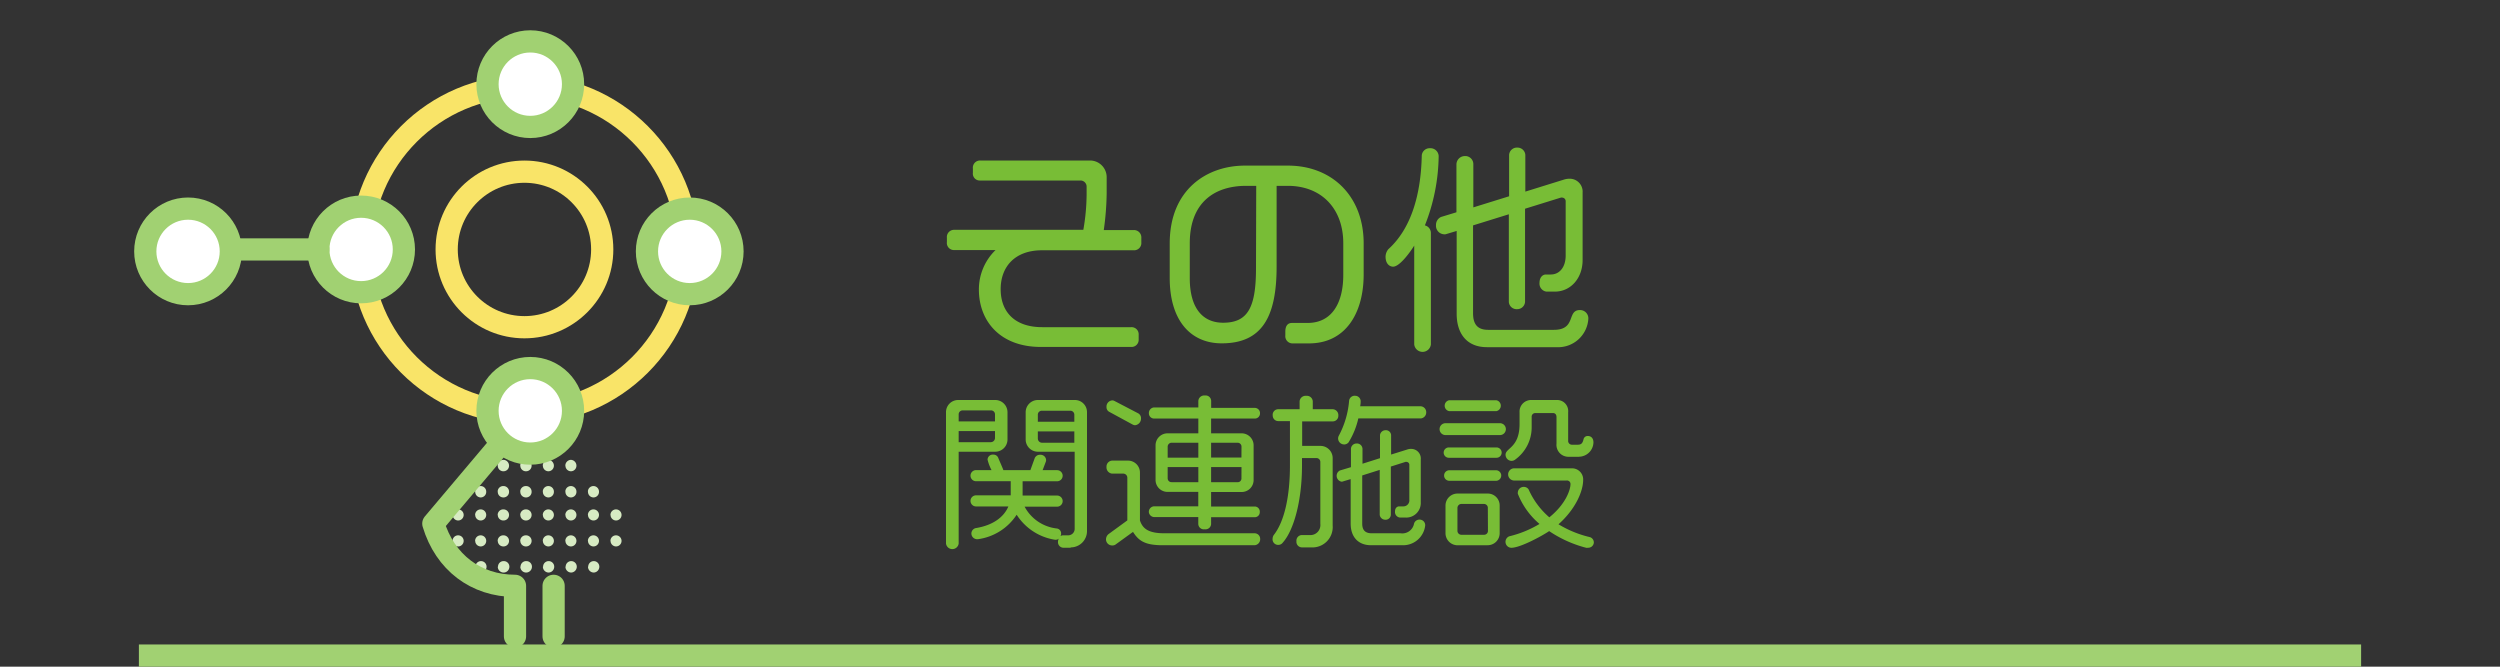<svg xmlns="http://www.w3.org/2000/svg" xmlns:xlink="http://www.w3.org/1999/xlink" viewBox="0 0 450 120"><rect x="0" y="0" width="450" height="120" fill="#333333" stroke="none"/><defs><style>.cls-1,.cls-2,.cls-8{fill:none;}.cls-2{stroke:#f9e468;stroke-miterlimit:10;}.cls-2,.cls-3,.cls-8{stroke-width:4px;}.cls-3{fill:#fff;}.cls-3,.cls-8{stroke:#a1d172;stroke-linecap:round;stroke-linejoin:round;}.cls-4{fill:#78bd36;}.cls-5{fill:#a1d172;}.cls-6{clip-path:url(#clip-path);}.cls-7{fill:#d7ebc3;}</style><clipPath id="clip-path"><path class="cls-1" d="M92.65,105.45H99c7,0,12.6-4.2,14.7-11.2L102,80.48H89.62L78,94.25C80.05,101.25,85.65,105.45,92.65,105.45Z"/></clipPath></defs><title>アセット 33_29</title><g id="レイヤー_2" data-name="レイヤー 2"><g id="TOP"><circle class="cls-2" cx="94.4" cy="44.9" r="29.4"/><circle class="cls-2" cx="94.4" cy="44.9" r="14"/><circle class="cls-3" cx="65" cy="44.9" r="7.7"/><circle class="cls-3" cx="124.15" cy="45.25" r="7.7"/><circle class="cls-3" cx="95.45" cy="15.15" r="7.7"/><line class="cls-3" x1="57.3" y1="44.9" x2="30" y2="44.9"/><circle class="cls-3" cx="33.85" cy="45.25" r="7.7"/><path class="cls-4" d="M204.07,45.05H187.56c-4.92,0-7.44,3-7.44,7s2.44,6.84,7.48,6.84h16a1.28,1.28,0,0,1,1.36,1.36v.84a1.28,1.28,0,0,1-1.36,1.36H187.36c-7.44,0-11.16-4.76-11.16-10.32a9.86,9.86,0,0,1,3-7.12h-7.4a1.28,1.28,0,0,1-1.36-1.44v-.8a1.29,1.29,0,0,1,1.36-1.4H195a37.9,37.9,0,0,0,.59-6.32V33.57a1.1,1.1,0,0,0-1.11-1.08H176.44a1.24,1.24,0,0,1-1.32-1.4v-.76a1.29,1.29,0,0,1,1.32-1.44H196.2a3,3,0,0,1,3,3v2.92a51.09,51.09,0,0,1-.52,6.6h5.36a1.33,1.33,0,0,1,1.4,1.44v.8A1.3,1.3,0,0,1,204.07,45.05Z"/><path class="cls-4" d="M235.63,61.81h-2.87a1.3,1.3,0,0,1-1.4-1.44v-.68c0-1,.4-1.56,1.2-1.56h2.8c4.47,0,6.43-3.72,6.43-8.64V43.77c0-6.12-3.83-10.32-10-10.32h-2V48c0,9-2.6,13.8-9.88,13.8-5.64,0-9.36-4.16-9.36-11.76V43.81c0-9.76,6.76-14,13.52-14h7.76c7.91,0,13.63,5.48,13.63,14v5.68C245.43,56.45,242.15,61.81,235.63,61.81Zm-9.51-28.36h-1.8c-5.72,0-10.16,3-10.16,10.32v6.32c0,5.32,2.28,8,6,8,4.44,0,5.92-2.72,5.92-9.8Z"/><path class="cls-4" d="M256.48,40.57a1.41,1.41,0,0,1,1.08,1.36V62a1.51,1.51,0,0,1-3,0V44.21C254,45.13,252,48,250.76,48c-.64,0-1.36-.52-1.36-1.8a2.13,2.13,0,0,1,.52-1.36c3.8-3.44,5.84-9.2,6-16.88a1.42,1.42,0,0,1,1.48-1.28,1.48,1.48,0,0,1,1.56,1.4A34.74,34.74,0,0,1,256.48,40.57Zm23.67,21.92H267.64c-3.64,0-5.44-2.48-5.44-6V41.57l-2,.6a.88.88,0,0,1-.32,0,1.53,1.53,0,0,1-1.4-1.64,1.56,1.56,0,0,1,.92-1.48l2.76-.84V29.61a1.52,1.52,0,0,1,1.52-1.52,1.45,1.45,0,0,1,1.52,1.44v7.8l6.44-2V27.89a1.4,1.4,0,0,1,1.48-1.32,1.41,1.41,0,0,1,1.44,1.32v6.6l7.07-2.2a3.33,3.33,0,0,1,.88-.12,2.33,2.33,0,0,1,2.36,2.52V46.81c0,3.24-2.12,5.68-5,5.68h-1.52a1.45,1.45,0,0,1-1.24-1.56c0-1,.55-1.52,1.16-1.52h.87c1.6,0,2.68-1.36,2.68-3.4V36.29a.65.65,0,0,0-.6-.72.53.53,0,0,0-.27,0l-6.44,2V54.33a1.41,1.41,0,0,1-1.44,1.32,1.4,1.4,0,0,1-1.48-1.32V38.57l-6.44,2V56.37c0,2,.8,3,2.72,3h11.83c4.08,0,2.28-3.56,4.68-3.56a1.49,1.49,0,0,1,1.52,1.6A5.45,5.45,0,0,1,280.15,62.49Z"/><path class="cls-4" d="M179.16,81.31h-6.6V97.84a1.15,1.15,0,0,1-2.28,0V74.26A2.19,2.19,0,0,1,172.47,72h6.69a2.21,2.21,0,0,1,2.19,2.22v4.83A2.21,2.21,0,0,1,179.16,81.31Zm-.06-6.72a.71.71,0,0,0-.72-.72h-5.1a.71.71,0,0,0-.72.72v1.26h6.54Zm0,3h-6.54v2h5.82a.76.76,0,0,0,.72-.78Zm13.62,21h-1.38a1,1,0,0,1-.9-1.08,1.15,1.15,0,0,1,.15-.57.72.72,0,0,1-.51.21.51.51,0,0,1-.21,0A10,10,0,0,1,183,92.65a9.91,9.91,0,0,1-7,4.41h-.15a1.05,1.05,0,0,1-1-1,1,1,0,0,1,.78-1c3.15-.51,5.07-2,5.88-3.9h-5.82a1,1,0,0,1,0-2h6.24V86.62h-6.24a1,1,0,0,1,0-2h2.79a8.13,8.13,0,0,1-.72-1.89.94.94,0,0,1,1.05-.9.93.93,0,0,1,.87.57c.21.54.63,1.44.93,2.22h4.86l.75-2.07a1,1,0,0,1,1-.69,1,1,0,0,1,1.08,1,.88.88,0,0,1-.06.27l-.57,1.5h2.61a1,1,0,0,1,0,2h-6.21V89.2h6.21a1,1,0,0,1,0,2h-5.85a7.51,7.51,0,0,0,5.82,3.93A.88.88,0,0,1,191,96a.86.86,0,0,1-.12.51,1,1,0,0,1,.39-.15h1a1.17,1.17,0,0,0,1.17-1.23V81.31h-6.63a2.21,2.21,0,0,1-2.19-2.22V74.26A2.21,2.21,0,0,1,186.75,72h6.75a2.18,2.18,0,0,1,2.16,2.22v21.3A2.93,2.93,0,0,1,192.72,98.53Zm.66-23.94a.72.72,0,0,0-.75-.72h-5.1a.71.71,0,0,0-.72.72v1.26h6.57Zm0,3h-6.57v1.26a.76.76,0,0,0,.72.78h5.85Z"/><path class="cls-4" d="M225.84,98.14H209.22c-3.18,0-4.29-.84-5.28-2.4L200.82,98a.92.92,0,0,1-.57.18,1.1,1.1,0,0,1-1.17-1.08,1.23,1.23,0,0,1,.51-1l3.33-2.43V86a.74.74,0,0,0-.75-.75h-2a1.12,1.12,0,0,1-1-1.2,1.08,1.08,0,0,1,1-1.14H203a2.15,2.15,0,0,1,2.19,2.19v8.58c.48,1.47,1.53,2.31,4.38,2.31h16.26a1,1,0,0,1,1,1A1.08,1.08,0,0,1,225.84,98.14ZM204.3,76.54a1,1,0,0,1-.42-.12l-4.2-2.28a.94.94,0,0,1-.51-.9,1.11,1.11,0,0,1,1.05-1.17.8.8,0,0,1,.36.09l4.26,2.22a1,1,0,0,1,.54,1A1.19,1.19,0,0,1,204.3,76.54Zm21.6-1.2H218V78h5.46a2.16,2.16,0,0,1,2.19,2.16v6.21a2.15,2.15,0,0,1-2.19,2.19H218v2.61h7.89a.92.92,0,0,1,.87,1,.9.9,0,0,1-.87.93H218v1.17a1,1,0,0,1-1.14,1,1,1,0,0,1-1.17-1V93.07h-8a1,1,0,0,1-.9-.93,1,1,0,0,1,.9-1h8V88.54h-5.52A2.15,2.15,0,0,1,208,86.35V80.14A2.16,2.16,0,0,1,210.18,78h5.52V75.34h-8a.94.94,0,0,1-.9-1,1,1,0,0,1,.9-1h8V72.19a1.05,1.05,0,0,1,1.17-1,1,1,0,0,1,1.14,1v1.23h7.89a.94.94,0,0,1,.9,1A.92.92,0,0,1,225.9,75.34Zm-10.2,4.35h-4.8a.72.72,0,0,0-.72.69v2h5.52Zm0,4.38h-5.52v2a.69.69,0,0,0,.72.72h4.8Zm7.77-3.69a.7.7,0,0,0-.72-.69H218v2.67h5.46Zm0,3.69H218V86.8h4.74a.68.68,0,0,0,.72-.72Z"/><path class="cls-4" d="M239.91,75.85h-5.52v4.41h3.3a2.2,2.2,0,0,1,2.19,2.25V94.6a3.66,3.66,0,0,1-3.9,3.93h-1.62a1,1,0,0,1-1-1.11,1,1,0,0,1,1-1.11h1.35a1.8,1.8,0,0,0,1.95-2V83.17a.7.7,0,0,0-.69-.72h-2.61v1.32c0,6.45-1.5,11.7-3.45,13.89a1,1,0,0,1-.84.42,1,1,0,0,1-1-1.14,1.28,1.28,0,0,1,.18-.6c2-2.52,2.94-7.14,2.94-12.54v-8h-2.1a1,1,0,0,1-1-1,1,1,0,0,1,1-1.14h3.84V72.25a1.08,1.08,0,0,1,1.2-1,1.06,1.06,0,0,1,1.17,1v1.41h3.6a1.06,1.06,0,0,1,1,1.14A1,1,0,0,1,239.91,75.85Zm12.48,22.29h-5.61c-2.28,0-3.66-1.47-3.66-3.9v-8l-1.5.45a.44.44,0,0,1-.21,0,1.08,1.08,0,0,1-.24-2l2-.6V80.83a1,1,0,0,1,1-1,1,1,0,0,1,1.08,1v2.64l3.15-1V78.31a1,1,0,0,1,1-.87.93.93,0,0,1,1,.87v3.51l2.88-.9a2,2,0,0,1,.72-.12,1.73,1.73,0,0,1,1.74,1.89v7.74a2.62,2.62,0,0,1-2.76,2.73H252a1,1,0,0,1-.9-1.08c0-.63.36-.93.75-.93h.72a1.08,1.08,0,0,0,1.11-1.2V83.74a.53.53,0,0,0-.51-.6.38.38,0,0,0-.18,0l-2.64.84v8.7a.93.93,0,0,1-1,.87,1,1,0,0,1-1-.87v-8.1l-3.15,1v8.67c0,1.2.57,1.74,1.71,1.74h5.19a2.15,2.15,0,0,0,2.43-1.74,1,1,0,0,1,1-.72,1,1,0,0,1,1,1.11A4,4,0,0,1,252.39,98.14Zm3.42-22.83H244.5a14.14,14.14,0,0,1-1.74,4.29A1,1,0,0,1,242,80a1.09,1.09,0,0,1-1.14-1.11,1.11,1.11,0,0,1,.12-.45,16.17,16.17,0,0,0,1.86-6.3,1,1,0,0,1,1.08-.9,1,1,0,0,1,1,.9v.09a4.58,4.58,0,0,1-.09.9h10.89a1.06,1.06,0,0,1,1,1.08A1.08,1.08,0,0,1,255.81,75.31Z"/><path class="cls-4" d="M270.09,78.31h-10a1.07,1.07,0,0,1,0-2.13h10a1.07,1.07,0,0,1,0,2.13ZM269.37,74h-8.55a1,1,0,0,1,0-1.95h8.55a1,1,0,0,1,0,1.95Zm0,8.4h-8.58a.93.93,0,0,1,0-1.86h8.58a.93.93,0,0,1,0,1.86Zm0,4.14h-8.58a.95.95,0,0,1,0-1.89h8.58a.95.95,0,0,1,0,1.89Zm-1.62,11.61h-5.34A2.18,2.18,0,0,1,260.19,96v-5a2.16,2.16,0,0,1,2.19-2.16h5.37a2.14,2.14,0,0,1,2.19,2.16v5A2.16,2.16,0,0,1,267.75,98.14Zm.06-6.69a.7.7,0,0,0-.72-.75h-4a.72.72,0,0,0-.75.75v4.08a.71.71,0,0,0,.72.72h4.08a.69.69,0,0,0,.69-.72Zm16.41-9.24h-1.83a2.15,2.15,0,0,1-2.22-2.37V75.07c0-.45-.24-.72-.63-.72h-3.18a.65.65,0,0,0-.66.72v1.77a7.15,7.15,0,0,1-3,5.91,1.06,1.06,0,0,1-.63.21A1.11,1.11,0,0,1,271,81.85c0-1.23,2.52-1.26,2.52-5.52v-2.1A2.09,2.09,0,0,1,275.67,72h4.5a2,2,0,0,1,2.1,2.19V79.3a.68.68,0,0,0,.69.75h1c.63,0,.9-.21,1.08-1a.75.75,0,0,1,.78-.57c.51,0,1,.33,1,1.17A2.64,2.64,0,0,1,284.22,82.21Zm1.59,16.38a.92.92,0,0,1-.3,0,21.54,21.54,0,0,1-6.66-3c-1.38.93-5.22,3-6.81,3a1.07,1.07,0,0,1-.36-2.07,19.1,19.1,0,0,0,5.43-2.22,13.76,13.76,0,0,1-3.9-5.43.66.66,0,0,1,0-.24,1.05,1.05,0,0,1,1.08-1,1,1,0,0,1,.87.48,14.25,14.25,0,0,0,3.72,5c2.91-2.34,3.81-4.92,3.81-6a.63.63,0,0,0-.69-.63h-9.54a1.1,1.1,0,0,1,0-2.19h10.41a2,2,0,0,1,2.1,2.07c0,2-1.32,5.22-4.44,8a19.31,19.31,0,0,0,5.64,2.31,1,1,0,0,1,.72,1A1,1,0,0,1,285.81,98.59Z"/><rect class="cls-5" x="25" y="116" width="400" height="4"/><rect class="cls-1" width="450" height="120"/><g class="cls-6"><path class="cls-7" d="M62.23,61.54a1.06,1.06,0,0,1-1-1,.65.65,0,0,1,0-.2.76.76,0,0,1,.06-.2,1.51,1.51,0,0,1,.09-.18,1.07,1.07,0,0,1,.14-.16,1,1,0,0,1,.94-.29l.2.06.18.1.16.13a1,1,0,0,1,.13.16.76.76,0,0,1,.09.18,1.59,1.59,0,0,1,.07.2,1.23,1.23,0,0,1,0,.2,1,1,0,0,1-.31.74,1,1,0,0,1-.34.23A1.1,1.1,0,0,1,62.23,61.54Z"/><path class="cls-7" d="M118,60.49a1,1,0,0,1,1-1.05h0a1,1,0,0,1,1.05,1.05h0a1,1,0,0,1-1.05,1h0A1,1,0,0,1,118,60.49Zm-4.06,0A1,1,0,0,1,115,59.44h0a1,1,0,0,1,1,1.05h0a1,1,0,0,1-1,1h0A1,1,0,0,1,114,60.49Zm-4.06,0a1,1,0,0,1,1-1.05h0a1,1,0,0,1,1,1.05h0a1,1,0,0,1-1,1h0A1,1,0,0,1,109.9,60.49Zm-4.06,0a1,1,0,0,1,1-1.05h0a1,1,0,0,1,1,1.05h0a1,1,0,0,1-1,1h0A1,1,0,0,1,105.84,60.49Zm-4.06,0a1,1,0,0,1,1-1.05h0a1,1,0,0,1,1,1.05h0a1,1,0,0,1-1,1h0A1,1,0,0,1,101.78,60.49Zm-4.06,0a1,1,0,0,1,1-1.05h0a1,1,0,0,1,1,1.05h0a1,1,0,0,1-1,1h0A1,1,0,0,1,97.72,60.49Zm-4.06,0a1,1,0,0,1,1-1.05h0a1,1,0,0,1,1.05,1.05h0a1,1,0,0,1-1.05,1h0A1,1,0,0,1,93.66,60.49Zm-4.06,0a1,1,0,0,1,1.05-1.05h0a1,1,0,0,1,1,1.05h0a1,1,0,0,1-1,1h0A1,1,0,0,1,89.6,60.49Zm-4.06,0a1,1,0,0,1,1-1.05h0a1,1,0,0,1,1,1.05h0a1,1,0,0,1-1,1h0A1,1,0,0,1,85.54,60.49Zm-4.06,0a1,1,0,0,1,1-1.05h0a1,1,0,0,1,1,1.05h0a1,1,0,0,1-1,1h0A1,1,0,0,1,81.48,60.49Zm-4.06,0a1,1,0,0,1,1-1.05h0a1,1,0,0,1,1,1.05h0a1,1,0,0,1-1,1h0A1,1,0,0,1,77.42,60.49Zm-4.06,0a1,1,0,0,1,1-1.05h0a1,1,0,0,1,1,1.05h0a1,1,0,0,1-1,1h0A1,1,0,0,1,73.36,60.49Zm-4.06,0a1,1,0,0,1,1-1.05h0a1,1,0,0,1,1.05,1.05h0a1,1,0,0,1-1.05,1h0A1,1,0,0,1,69.3,60.49Zm-4.06,0a1,1,0,0,1,1.05-1.05h0a1,1,0,0,1,1,1.05h0a1,1,0,0,1-1,1h0A1,1,0,0,1,65.24,60.49Z"/><path class="cls-7" d="M123.13,61.54a1.06,1.06,0,0,1-1-1,.65.65,0,0,1,0-.2,1.46,1.46,0,0,1,.05-.2l.1-.18a1.07,1.07,0,0,1,.14-.16,1.08,1.08,0,0,1,1.48,0,1,1,0,0,1,.13.16.76.76,0,0,1,.09.18,1.59,1.59,0,0,1,.07.2,1.23,1.23,0,0,1,0,.2,1,1,0,0,1-.31.74A1,1,0,0,1,123.13,61.54Z"/><path class="cls-7" d="M61.49,64.42a1,1,0,0,1,1-.28.66.66,0,0,1,.2.06.77.77,0,0,1,.18.1l0,0a.87.87,0,0,1,.14.12,1.83,1.83,0,0,1,.13.16l0,.06a.37.37,0,0,1,.05.11.93.93,0,0,1,0,.13s0,0,0,.06a1.23,1.23,0,0,1,0,.2,1,1,0,0,1-.31.74,1,1,0,0,1-.34.23,1.1,1.1,0,0,1-.4.08,1,1,0,0,1-.74-.31,1,1,0,0,1-.31-.74,1.49,1.49,0,0,1,0-.21.7.7,0,0,1,.06-.19,1,1,0,0,1,.09-.18A1.07,1.07,0,0,1,61.49,64.42Z"/><path class="cls-7" d="M118,65.16a1,1,0,0,1,1-1h0a1,1,0,0,1,1.05,1h0a1,1,0,0,1-1.05,1h0A1,1,0,0,1,118,65.16Zm-4.06,0a1,1,0,0,1,1.05-1h0a1,1,0,0,1,1,1h0a1,1,0,0,1-1,1h0A1,1,0,0,1,114,65.16Zm-4.06,0a1,1,0,0,1,1-1h0a1,1,0,0,1,1,1h0a1,1,0,0,1-1,1h0A1,1,0,0,1,109.9,65.16Zm-4.06,0a1,1,0,0,1,1-1h0a1,1,0,0,1,1,1h0a1,1,0,0,1-1,1h0A1,1,0,0,1,105.84,65.16Zm-4.06,0a1,1,0,0,1,1-1h0a1,1,0,0,1,1,1h0a1,1,0,0,1-1,1h0A1,1,0,0,1,101.78,65.16Zm-4.06,0a1,1,0,0,1,1-1h0a1,1,0,0,1,1,1h0a1,1,0,0,1-1,1h0A1,1,0,0,1,97.72,65.16Zm-4.06,0a1,1,0,0,1,1-1h0a1,1,0,0,1,1.05,1h0a1,1,0,0,1-1.05,1h0A1,1,0,0,1,93.66,65.16Zm-4.06,0a1,1,0,0,1,1.05-1h0a1,1,0,0,1,1,1h0a1,1,0,0,1-1,1h0A1,1,0,0,1,89.6,65.16Zm-4.06,0a1,1,0,0,1,1-1h0a1,1,0,0,1,1,1h0a1,1,0,0,1-1,1h0A1,1,0,0,1,85.54,65.16Zm-4.06,0a1,1,0,0,1,1-1h0a1,1,0,0,1,1,1h0a1,1,0,0,1-1,1h0A1,1,0,0,1,81.48,65.16Zm-4.06,0a1,1,0,0,1,1-1h0a1,1,0,0,1,1,1h0a1,1,0,0,1-1,1h0A1,1,0,0,1,77.42,65.16Zm-4.06,0a1,1,0,0,1,1-1h0a1,1,0,0,1,1,1h0a1,1,0,0,1-1,1h0A1,1,0,0,1,73.36,65.16Zm-4.06,0a1,1,0,0,1,1-1h0a1,1,0,0,1,1.05,1h0a1,1,0,0,1-1.05,1h0A1,1,0,0,1,69.3,65.16Zm-4.06,0a1,1,0,0,1,1.05-1h0a1,1,0,0,1,1,1h0a1,1,0,0,1-1,1h0A1,1,0,0,1,65.24,65.16Z"/><path class="cls-7" d="M122.27,64.55s.09-.11.14-.15l0,0a.86.86,0,0,1,.2-.13.68.68,0,0,1,.24-.08,1.06,1.06,0,0,1,1,.25.93.93,0,0,1,.13.15.69.69,0,0,1,.1.19.68.68,0,0,1,.07.2.78.78,0,0,1,0,.22,1.06,1.06,0,0,1-1.05,1,1,1,0,0,1-.74-.31,1,1,0,0,1-.31-.74,1.5,1.5,0,0,1,0-.22,1.18,1.18,0,0,1,.07-.2A1.14,1.14,0,0,1,122.27,64.55Z"/><path class="cls-7" d="M61.49,69.08a1.07,1.07,0,0,1,1-.27l.2.07a1.18,1.18,0,0,1,.19.11h0a.86.86,0,0,1,.13.14.88.88,0,0,1,.12.15l0,0,.05.12s0,.08,0,.12,0,0,0,.06a1.11,1.11,0,0,1,0,.19,1.07,1.07,0,0,1-.31.74,1.13,1.13,0,0,1-.34.23,1.1,1.1,0,0,1-.4.08,1.06,1.06,0,0,1-1-1,.71.71,0,0,1,0-.21.76.76,0,0,1,.06-.2,1.51,1.51,0,0,1,.09-.18Z"/><path class="cls-7" d="M118,69.83a1.05,1.05,0,0,1,1-1.06h0a1.05,1.05,0,0,1,1.05,1.06h0a1,1,0,0,1-1.05,1h0A1,1,0,0,1,118,69.83Zm-4.06,0A1.05,1.05,0,0,1,115,68.77h0a1.05,1.05,0,0,1,1,1.06h0a1,1,0,0,1-1,1h0A1,1,0,0,1,114,69.83Zm-4.06,0a1.05,1.05,0,0,1,1-1.06h0a1.05,1.05,0,0,1,1,1.06h0a1,1,0,0,1-1,1h0A1,1,0,0,1,109.9,69.83Zm-4.06,0a1.05,1.05,0,0,1,1-1.06h0a1.05,1.05,0,0,1,1,1.06h0a1,1,0,0,1-1,1h0A1,1,0,0,1,105.84,69.83Zm-4.06,0a1.05,1.05,0,0,1,1-1.06h0a1.05,1.05,0,0,1,1,1.06h0a1,1,0,0,1-1,1h0A1,1,0,0,1,101.78,69.83Zm-4.06,0a1.05,1.05,0,0,1,1-1.06h0a1.05,1.05,0,0,1,1,1.06h0a1,1,0,0,1-1,1h0A1,1,0,0,1,97.72,69.83Zm-4.06,0a1.05,1.05,0,0,1,1-1.06h0a1.05,1.05,0,0,1,1.05,1.06h0a1,1,0,0,1-1.05,1h0A1,1,0,0,1,93.66,69.83Zm-4.06,0a1.05,1.05,0,0,1,1.05-1.06h0a1.05,1.05,0,0,1,1,1.06h0a1,1,0,0,1-1,1h0A1,1,0,0,1,89.6,69.83Zm-4.06,0a1.05,1.05,0,0,1,1-1.06h0a1.05,1.05,0,0,1,1,1.06h0a1,1,0,0,1-1,1h0A1,1,0,0,1,85.54,69.83Zm-4.06,0a1.05,1.05,0,0,1,1-1.06h0a1.05,1.05,0,0,1,1,1.06h0a1,1,0,0,1-1,1h0A1,1,0,0,1,81.48,69.83Zm-4.06,0a1.05,1.05,0,0,1,1-1.06h0a1.05,1.05,0,0,1,1,1.06h0a1,1,0,0,1-1,1h0A1,1,0,0,1,77.42,69.83Zm-4.06,0a1.05,1.05,0,0,1,1-1.06h0a1.05,1.05,0,0,1,1,1.06h0a1,1,0,0,1-1,1h0A1,1,0,0,1,73.36,69.83Zm-4.06,0a1.05,1.05,0,0,1,1-1.06h0a1.05,1.05,0,0,1,1.05,1.06h0a1,1,0,0,1-1.05,1h0A1,1,0,0,1,69.3,69.83Zm-4.06,0a1.05,1.05,0,0,1,1.05-1.06h0a1.05,1.05,0,0,1,1,1.06h0a1,1,0,0,1-1,1h0A1,1,0,0,1,65.24,69.83Z"/><path class="cls-7" d="M122.3,69.19a.86.86,0,0,1,.13-.14s0,0,0,0a1.37,1.37,0,0,1,.2-.13l.22-.07a1.07,1.07,0,0,1,.94.24l.13.14a.93.93,0,0,1,.11.19.83.83,0,0,1,.08.22.85.85,0,0,1,0,.23,1.05,1.05,0,0,1-.31.74,1.08,1.08,0,0,1-.74.31,1.06,1.06,0,0,1-1-1,1.64,1.64,0,0,1,0-.23,1.43,1.43,0,0,1,.08-.22A1,1,0,0,1,122.3,69.19Z"/><path class="cls-7" d="M61.49,73.75a1.06,1.06,0,0,1,1-.27l.21.08.18.11,0,0a1.85,1.85,0,0,1,.14.14l.1.15,0,0a.49.49,0,0,1,0,.11.56.56,0,0,1,0,.12.43.43,0,0,1,0,0,1.1,1.1,0,0,1,0,.18,1,1,0,0,1-.31.74,1,1,0,0,1-.34.23.92.92,0,0,1-.4.08,1.06,1.06,0,0,1-1-1.05.65.65,0,0,1,0-.2.66.66,0,0,1,.06-.2,1.51,1.51,0,0,1,.09-.18A1.07,1.07,0,0,1,61.49,73.75Z"/><path class="cls-7" d="M118,74.49a1,1,0,0,1,1-1h0a1,1,0,0,1,1.05,1h0a1,1,0,0,1-1.05,1.05h0A1,1,0,0,1,118,74.49Zm-4.06,0a1,1,0,0,1,1.05-1h0a1,1,0,0,1,1,1h0a1,1,0,0,1-1,1.05h0A1,1,0,0,1,114,74.49Zm-4.06,0a1,1,0,0,1,1-1h0a1,1,0,0,1,1,1h0a1,1,0,0,1-1,1.05h0A1,1,0,0,1,109.9,74.49Zm-4.06,0a1,1,0,0,1,1-1h0a1,1,0,0,1,1,1h0a1,1,0,0,1-1,1.05h0A1,1,0,0,1,105.84,74.49Zm-4.06,0a1,1,0,0,1,1-1h0a1,1,0,0,1,1,1h0a1,1,0,0,1-1,1.05h0A1,1,0,0,1,101.78,74.49Zm-4.06,0a1,1,0,0,1,1-1h0a1,1,0,0,1,1,1h0a1,1,0,0,1-1,1.05h0A1,1,0,0,1,97.72,74.49Zm-4.06,0a1,1,0,0,1,1-1h0a1,1,0,0,1,1.05,1h0a1,1,0,0,1-1.05,1.05h0A1,1,0,0,1,93.66,74.49Zm-4.06,0a1,1,0,0,1,1.05-1h0a1,1,0,0,1,1,1h0a1,1,0,0,1-1,1.05h0A1,1,0,0,1,89.6,74.49Zm-4.06,0a1,1,0,0,1,1-1h0a1,1,0,0,1,1,1h0a1,1,0,0,1-1,1.05h0A1,1,0,0,1,85.54,74.49Zm-4.06,0a1,1,0,0,1,1-1h0a1,1,0,0,1,1,1h0a1,1,0,0,1-1,1.05h0A1,1,0,0,1,81.48,74.49Zm-4.06,0a1,1,0,0,1,1-1h0a1,1,0,0,1,1,1h0a1,1,0,0,1-1,1.05h0A1,1,0,0,1,77.42,74.49Zm-4.06,0a1,1,0,0,1,1-1h0a1,1,0,0,1,1,1h0a1,1,0,0,1-1,1.05h0A1,1,0,0,1,73.36,74.49Zm-4.06,0a1,1,0,0,1,1-1h0a1,1,0,0,1,1.05,1h0a1,1,0,0,1-1.05,1.05h0A1,1,0,0,1,69.3,74.49Zm-4.06,0a1,1,0,0,1,1.05-1h0a1,1,0,0,1,1,1h0a1,1,0,0,1-1,1.05h0A1,1,0,0,1,65.24,74.49Z"/><path class="cls-7" d="M122.32,73.83a.8.8,0,0,1,.13-.13.08.08,0,0,1,0,0l.19-.12.22-.07a1.07,1.07,0,0,1,.91.22l.13.14a.82.82,0,0,1,.12.2.85.85,0,0,1,.09.22,1,1,0,0,1,0,.24,1,1,0,0,1-.31.74,1,1,0,0,1-.74.31,1.06,1.06,0,0,1-1-1.05,1,1,0,0,1,0-.24.83.83,0,0,1,.08-.22A.86.86,0,0,1,122.32,73.83Z"/><path class="cls-7" d="M61.49,78.42a1,1,0,0,1,1-.26.76.76,0,0,1,.21.08.57.57,0,0,1,.18.12l0,0,.14.14.09.15,0,0,0,.1,0,.11a.13.13,0,0,1,0,.06.88.88,0,0,1,0,.17,1,1,0,0,1-.31.74,1,1,0,0,1-.34.23,1.1,1.1,0,0,1-.4.08,1,1,0,0,1-.74-.31,1,1,0,0,1-.31-.74.75.75,0,0,1,0-.21.7.7,0,0,1,.06-.19.76.76,0,0,1,.09-.18A1.07,1.07,0,0,1,61.49,78.42Z"/><path class="cls-7" d="M118,79.16a1,1,0,0,1,1-1h0a1,1,0,0,1,1.05,1h0a1,1,0,0,1-1.05,1h0A1,1,0,0,1,118,79.16Zm-4.06,0a1,1,0,0,1,1.05-1h0a1,1,0,0,1,1,1h0a1,1,0,0,1-1,1h0A1,1,0,0,1,114,79.16Zm-4.06,0a1,1,0,0,1,1-1h0a1,1,0,0,1,1,1h0a1,1,0,0,1-1,1h0A1,1,0,0,1,109.9,79.16Zm-4.06,0a1,1,0,0,1,1-1h0a1,1,0,0,1,1,1h0a1,1,0,0,1-1,1h0A1,1,0,0,1,105.84,79.16Zm-4.06,0a1,1,0,0,1,1-1h0a1,1,0,0,1,1,1h0a1,1,0,0,1-1,1h0A1,1,0,0,1,101.78,79.16Zm-4.06,0a1,1,0,0,1,1-1h0a1,1,0,0,1,1,1h0a1,1,0,0,1-1,1h0A1,1,0,0,1,97.72,79.16Zm-4.06,0a1,1,0,0,1,1-1h0a1,1,0,0,1,1.05,1h0a1,1,0,0,1-1.05,1h0A1,1,0,0,1,93.66,79.16Zm-4.06,0a1,1,0,0,1,1.05-1h0a1,1,0,0,1,1,1h0a1,1,0,0,1-1,1h0A1,1,0,0,1,89.6,79.16Zm-4.06,0a1,1,0,0,1,1-1h0a1,1,0,0,1,1,1h0a1,1,0,0,1-1,1h0A1,1,0,0,1,85.54,79.16Zm-4.06,0a1,1,0,0,1,1-1h0a1,1,0,0,1,1,1h0a1,1,0,0,1-1,1h0A1,1,0,0,1,81.48,79.16Zm-4.06,0a1,1,0,0,1,1-1h0a1,1,0,0,1,1,1h0a1,1,0,0,1-1,1h0A1,1,0,0,1,77.42,79.16Zm-4.06,0a1,1,0,0,1,1-1h0a1,1,0,0,1,1,1h0a1,1,0,0,1-1,1h0A1,1,0,0,1,73.36,79.16Zm-4.06,0a1,1,0,0,1,1-1h0a1,1,0,0,1,1.05,1h0a1,1,0,0,1-1.05,1h0A1,1,0,0,1,69.3,79.16Zm-4.06,0a1,1,0,0,1,1.05-1h0a1,1,0,0,1,1,1h0a1,1,0,0,1-1,1h0A1,1,0,0,1,65.24,79.16Z"/><path class="cls-7" d="M122.34,78.47a.8.8,0,0,1,.13-.13.05.05,0,0,1,0,0,.76.76,0,0,1,.19-.12,1.29,1.29,0,0,1,.21-.06,1,1,0,0,1,.87.2.8.8,0,0,1,.13.13,1,1,0,0,1,.15.2,1.17,1.17,0,0,1,.09.24,1,1,0,0,1,0,.25,1.06,1.06,0,0,1-1.05,1,1,1,0,0,1-.74-.31,1,1,0,0,1-.31-.74,1,1,0,0,1,0-.25.92.92,0,0,1,.09-.23A1.1,1.1,0,0,1,122.34,78.47Z"/><path class="cls-7" d="M61.49,83.08a1.07,1.07,0,0,1,1-.25,1,1,0,0,1,.21.08.85.85,0,0,1,.19.14h0a1,1,0,0,1,.13.16l.09.14a.17.17,0,0,0,0,0l0,.09a.23.23,0,0,1,0,.11.09.09,0,0,1,0,0,.88.88,0,0,1,0,.17,1.07,1.07,0,0,1-.31.74,1.13,1.13,0,0,1-.34.23,1.1,1.1,0,0,1-.4.08,1.06,1.06,0,0,1-1-1,.75.75,0,0,1,0-.21.76.76,0,0,1,.06-.2,1.51,1.51,0,0,1,.09-.18Z"/><path class="cls-7" d="M118,83.83a1.05,1.05,0,0,1,1-1.06h0a1.05,1.05,0,0,1,1.05,1.06h0a1,1,0,0,1-1.05,1h0A1,1,0,0,1,118,83.83Zm-4.06,0A1.05,1.05,0,0,1,115,82.77h0a1.05,1.05,0,0,1,1,1.06h0a1,1,0,0,1-1,1h0A1,1,0,0,1,114,83.83Zm-4.06,0a1.05,1.05,0,0,1,1-1.06h0a1.05,1.05,0,0,1,1,1.06h0a1,1,0,0,1-1,1h0A1,1,0,0,1,109.9,83.83Zm-4.06,0a1.05,1.05,0,0,1,1-1.06h0a1.05,1.05,0,0,1,1,1.06h0a1,1,0,0,1-1,1h0A1,1,0,0,1,105.84,83.83Zm-4.06,0a1.05,1.05,0,0,1,1-1.06h0a1.05,1.05,0,0,1,1,1.06h0a1,1,0,0,1-1,1h0A1,1,0,0,1,101.78,83.83Zm-4.06,0a1.05,1.05,0,0,1,1-1.06h0a1.05,1.05,0,0,1,1,1.06h0a1,1,0,0,1-1,1h0A1,1,0,0,1,97.72,83.83Zm-4.06,0a1.05,1.05,0,0,1,1-1.06h0a1.05,1.05,0,0,1,1.05,1.06h0a1,1,0,0,1-1.05,1h0A1,1,0,0,1,93.66,83.83Zm-4.06,0a1.05,1.05,0,0,1,1.05-1.06h0a1.05,1.05,0,0,1,1,1.06h0a1,1,0,0,1-1,1h0A1,1,0,0,1,89.6,83.83Zm-4.06,0a1.05,1.05,0,0,1,1-1.06h0a1.05,1.05,0,0,1,1,1.06h0a1,1,0,0,1-1,1h0A1,1,0,0,1,85.54,83.83Zm-4.06,0a1.05,1.05,0,0,1,1-1.06h0a1.05,1.05,0,0,1,1,1.06h0a1,1,0,0,1-1,1h0A1,1,0,0,1,81.48,83.83Zm-4.06,0a1.05,1.05,0,0,1,1-1.06h0a1.05,1.05,0,0,1,1,1.06h0a1,1,0,0,1-1,1h0A1,1,0,0,1,77.42,83.83Zm-4.06,0a1.05,1.05,0,0,1,1-1.06h0a1.05,1.05,0,0,1,1,1.06h0a1,1,0,0,1-1,1h0A1,1,0,0,1,73.36,83.83Zm-4.06,0a1.05,1.05,0,0,1,1-1.06h0a1.05,1.05,0,0,1,1.05,1.06h0a1,1,0,0,1-1.05,1h0A1,1,0,0,1,69.3,83.83Zm-4.06,0a1.05,1.05,0,0,1,1.05-1.06h0a1.05,1.05,0,0,1,1,1.06h0a1,1,0,0,1-1,1h0A1,1,0,0,1,65.24,83.83Z"/><path class="cls-7" d="M122.36,83.11l.13-.12,0,0,.18-.11a1.29,1.29,0,0,1,.21-.06,1,1,0,0,1,.84.19l.13.12a1.16,1.16,0,0,1,.16.21,1.17,1.17,0,0,1,.09.24.84.84,0,0,1,0,.27,1.05,1.05,0,0,1-.31.74,1.08,1.08,0,0,1-.74.31,1.06,1.06,0,0,1-1-1,1.24,1.24,0,0,1,0-.27,1.22,1.22,0,0,1,.1-.24A1,1,0,0,1,122.36,83.11Z"/><path class="cls-7" d="M62.23,89.54a1.06,1.06,0,0,1-1-1.05,1,1,0,0,1,.31-.74,1.08,1.08,0,0,1,1.48,0,1,1,0,0,1,.13.16,1.62,1.62,0,0,1,.1.18l.06.2a1.23,1.23,0,0,1,0,.2,1,1,0,0,1-.31.74,1,1,0,0,1-.34.23A1.1,1.1,0,0,1,62.23,89.54Z"/><path class="cls-7" d="M118,88.49a1,1,0,0,1,1-1h0a1,1,0,0,1,1.05,1h0a1,1,0,0,1-1.05,1.05h0A1,1,0,0,1,118,88.49Zm-4.06,0a1,1,0,0,1,1.05-1h0a1,1,0,0,1,1,1h0a1,1,0,0,1-1,1.05h0A1,1,0,0,1,114,88.49Zm-4.06,0a1,1,0,0,1,1-1h0a1,1,0,0,1,1,1h0a1,1,0,0,1-1,1.05h0A1,1,0,0,1,109.9,88.49Zm-4.06,0a1,1,0,0,1,1-1h0a1,1,0,0,1,1,1h0a1,1,0,0,1-1,1.05h0A1,1,0,0,1,105.84,88.49Zm-4.06,0a1,1,0,0,1,1-1h0a1,1,0,0,1,1,1h0a1,1,0,0,1-1,1.05h0A1,1,0,0,1,101.78,88.49Zm-4.06,0a1,1,0,0,1,1-1h0a1,1,0,0,1,1,1h0a1,1,0,0,1-1,1.05h0A1,1,0,0,1,97.72,88.49Zm-4.06,0a1,1,0,0,1,1-1h0a1,1,0,0,1,1.05,1h0a1,1,0,0,1-1.05,1.05h0A1,1,0,0,1,93.66,88.49Zm-4.06,0a1,1,0,0,1,1.05-1h0a1,1,0,0,1,1,1h0a1,1,0,0,1-1,1.05h0A1,1,0,0,1,89.6,88.49Zm-4.06,0a1,1,0,0,1,1-1h0a1,1,0,0,1,1,1h0a1,1,0,0,1-1,1.05h0A1,1,0,0,1,85.54,88.49Zm-4.06,0a1,1,0,0,1,1-1h0a1,1,0,0,1,1,1h0a1,1,0,0,1-1,1.05h0A1,1,0,0,1,81.48,88.49Zm-4.06,0a1,1,0,0,1,1-1h0a1,1,0,0,1,1,1h0a1,1,0,0,1-1,1.05h0A1,1,0,0,1,77.42,88.49Zm-4.06,0a1,1,0,0,1,1-1h0a1,1,0,0,1,1,1h0a1,1,0,0,1-1,1.05h0A1,1,0,0,1,73.36,88.49Zm-4.06,0a1,1,0,0,1,1-1h0a1,1,0,0,1,1.05,1h0a1,1,0,0,1-1.05,1.05h0A1,1,0,0,1,69.3,88.49Zm-4.06,0a1,1,0,0,1,1.05-1h0a1,1,0,0,1,1,1h0a1,1,0,0,1-1,1.05h0A1,1,0,0,1,65.24,88.49Z"/><path class="cls-7" d="M123.13,89.54a1.06,1.06,0,0,1-1-1.05,1,1,0,0,1,.31-.74.53.53,0,0,1,.16-.13,1,1,0,0,1,.18-.1l.19-.06a1.06,1.06,0,0,1,1.26,1,1,1,0,0,1-.31.74A1,1,0,0,1,123.13,89.54Z"/><path class="cls-7" d="M62.23,93.74a1.06,1.06,0,0,1-1-1,.65.65,0,0,1,0-.2.76.76,0,0,1,.06-.2,1.51,1.51,0,0,1,.09-.18,1.07,1.07,0,0,1,.14-.16,1,1,0,0,1,.94-.29l.2.06.18.1L63,92a1,1,0,0,1,.13.16.76.76,0,0,1,.09.18,1.59,1.59,0,0,1,.07.2,1.23,1.23,0,0,1,0,.2,1,1,0,0,1-.31.74,1,1,0,0,1-.34.23A1.1,1.1,0,0,1,62.23,93.74Z"/><path class="cls-7" d="M118,92.69a1,1,0,0,1,1-1h0a1,1,0,0,1,1.05,1h0a1,1,0,0,1-1.05,1h0A1,1,0,0,1,118,92.69Zm-4.06,0a1,1,0,0,1,1.05-1h0a1,1,0,0,1,1,1h0a1,1,0,0,1-1,1h0A1,1,0,0,1,114,92.69Zm-4.06,0a1,1,0,0,1,1-1h0a1,1,0,0,1,1,1h0a1,1,0,0,1-1,1h0A1,1,0,0,1,109.9,92.69Zm-4.06,0a1,1,0,0,1,1-1h0a1,1,0,0,1,1,1h0a1,1,0,0,1-1,1h0A1,1,0,0,1,105.84,92.69Zm-4.06,0a1,1,0,0,1,1-1h0a1,1,0,0,1,1,1h0a1,1,0,0,1-1,1h0A1,1,0,0,1,101.78,92.69Zm-4.06,0a1,1,0,0,1,1-1h0a1,1,0,0,1,1,1h0a1,1,0,0,1-1,1h0A1,1,0,0,1,97.72,92.69Zm-4.06,0a1,1,0,0,1,1-1h0a1,1,0,0,1,1.05,1h0a1,1,0,0,1-1.05,1h0A1,1,0,0,1,93.66,92.69Zm-4.06,0a1,1,0,0,1,1.05-1h0a1,1,0,0,1,1,1h0a1,1,0,0,1-1,1h0A1,1,0,0,1,89.6,92.69Zm-4.06,0a1,1,0,0,1,1-1h0a1,1,0,0,1,1,1h0a1,1,0,0,1-1,1h0A1,1,0,0,1,85.54,92.69Zm-4.06,0a1,1,0,0,1,1-1h0a1,1,0,0,1,1,1h0a1,1,0,0,1-1,1h0A1,1,0,0,1,81.48,92.69Zm-4.06,0a1,1,0,0,1,1-1h0a1,1,0,0,1,1,1h0a1,1,0,0,1-1,1h0A1,1,0,0,1,77.42,92.69Zm-4.06,0a1,1,0,0,1,1-1h0a1,1,0,0,1,1,1h0a1,1,0,0,1-1,1h0A1,1,0,0,1,73.36,92.69Zm-4.06,0a1,1,0,0,1,1-1h0a1,1,0,0,1,1.05,1h0a1,1,0,0,1-1.05,1h0A1,1,0,0,1,69.3,92.69Zm-4.06,0a1,1,0,0,1,1.05-1h0a1,1,0,0,1,1,1h0a1,1,0,0,1-1,1h0A1,1,0,0,1,65.24,92.69Z"/><path class="cls-7" d="M123.13,93.74a1.06,1.06,0,0,1-1-1,.65.65,0,0,1,0-.2,1.46,1.46,0,0,1,.05-.2l.1-.18a1.07,1.07,0,0,1,.14-.16,1.08,1.08,0,0,1,1.48,0,1,1,0,0,1,.13.16.76.76,0,0,1,.09.18,1.59,1.59,0,0,1,.07.2,1.23,1.23,0,0,1,0,.2,1,1,0,0,1-.31.74A1,1,0,0,1,123.13,93.74Z"/><path class="cls-7" d="M61.49,96.62a1,1,0,0,1,1-.28.66.66,0,0,1,.2.06.77.77,0,0,1,.18.1l0,0a.87.87,0,0,1,.14.12,1.83,1.83,0,0,1,.13.16l0,.06a.37.37,0,0,1,.05.11.93.93,0,0,1,0,.13s0,0,0,.06a1.23,1.23,0,0,1,0,.2,1,1,0,0,1-.31.74,1,1,0,0,1-.34.23,1.1,1.1,0,0,1-.4.08,1,1,0,0,1-.74-.31,1,1,0,0,1-.31-.74,1.49,1.49,0,0,1,0-.21.7.7,0,0,1,.06-.19,1,1,0,0,1,.09-.18A1.07,1.07,0,0,1,61.49,96.62Z"/><path class="cls-7" d="M118,97.36a1,1,0,0,1,1-1h0a1,1,0,0,1,1.05,1h0a1,1,0,0,1-1.05,1h0A1,1,0,0,1,118,97.36Zm-4.06,0a1,1,0,0,1,1.05-1h0a1,1,0,0,1,1,1h0a1,1,0,0,1-1,1h0A1,1,0,0,1,114,97.36Zm-4.06,0a1,1,0,0,1,1-1h0a1,1,0,0,1,1,1h0a1,1,0,0,1-1,1h0A1,1,0,0,1,109.9,97.36Zm-4.06,0a1,1,0,0,1,1-1h0a1,1,0,0,1,1,1h0a1,1,0,0,1-1,1h0A1,1,0,0,1,105.84,97.36Zm-4.06,0a1,1,0,0,1,1-1h0a1,1,0,0,1,1,1h0a1,1,0,0,1-1,1h0A1,1,0,0,1,101.78,97.36Zm-4.06,0a1,1,0,0,1,1-1h0a1,1,0,0,1,1,1h0a1,1,0,0,1-1,1h0A1,1,0,0,1,97.72,97.36Zm-4.06,0a1,1,0,0,1,1-1h0a1,1,0,0,1,1.05,1h0a1,1,0,0,1-1.05,1h0A1,1,0,0,1,93.66,97.36Zm-4.06,0a1,1,0,0,1,1.05-1h0a1,1,0,0,1,1,1h0a1,1,0,0,1-1,1h0A1,1,0,0,1,89.6,97.36Zm-4.06,0a1,1,0,0,1,1-1h0a1,1,0,0,1,1,1h0a1,1,0,0,1-1,1h0A1,1,0,0,1,85.54,97.36Zm-4.06,0a1,1,0,0,1,1-1h0a1,1,0,0,1,1,1h0a1,1,0,0,1-1,1h0A1,1,0,0,1,81.48,97.36Zm-4.06,0a1,1,0,0,1,1-1h0a1,1,0,0,1,1,1h0a1,1,0,0,1-1,1h0A1,1,0,0,1,77.42,97.36Zm-4.06,0a1,1,0,0,1,1-1h0a1,1,0,0,1,1,1h0a1,1,0,0,1-1,1h0A1,1,0,0,1,73.36,97.36Zm-4.06,0a1,1,0,0,1,1-1h0a1,1,0,0,1,1.05,1h0a1,1,0,0,1-1.05,1h0A1,1,0,0,1,69.3,97.36Zm-4.06,0a1,1,0,0,1,1.05-1h0a1,1,0,0,1,1,1h0a1,1,0,0,1-1,1h0A1,1,0,0,1,65.24,97.36Z"/><path class="cls-7" d="M122.27,96.75s.09-.11.14-.15l0,0a.86.86,0,0,1,.2-.13.68.68,0,0,1,.24-.08,1.06,1.06,0,0,1,1,.25.93.93,0,0,1,.13.15.69.69,0,0,1,.1.19.68.68,0,0,1,.07.2.78.78,0,0,1,0,.22,1.06,1.06,0,0,1-1.05,1,1,1,0,0,1-.74-.31,1,1,0,0,1-.31-.74,1.5,1.5,0,0,1,0-.22,1.18,1.18,0,0,1,.07-.2A1.14,1.14,0,0,1,122.27,96.75Z"/><path class="cls-7" d="M61.49,101.28a1.07,1.07,0,0,1,1-.27l.2.07a1.18,1.18,0,0,1,.19.11h0a.86.86,0,0,1,.13.14.88.88,0,0,1,.12.15l0,.05.05.12s0,.08,0,.12,0,0,0,.06a1.1,1.1,0,0,1,0,.18,1.08,1.08,0,0,1-.31.75,1.13,1.13,0,0,1-.34.23,1.1,1.1,0,0,1-.4.08,1.06,1.06,0,0,1-1-1.06.68.68,0,0,1,0-.2.76.76,0,0,1,.06-.2,1.51,1.51,0,0,1,.09-.18Z"/><path class="cls-7" d="M118,102a1,1,0,0,1,1-1h0a1,1,0,0,1,1.05,1h0a1.05,1.05,0,0,1-1.05,1.06h0A1.05,1.05,0,0,1,118,102ZM114,102a1,1,0,0,1,1.05-1h0a1,1,0,0,1,1,1h0a1.05,1.05,0,0,1-1,1.06h0A1.05,1.05,0,0,1,114,102Zm-4.06,0a1,1,0,0,1,1-1h0a1,1,0,0,1,1,1h0a1.05,1.05,0,0,1-1,1.06h0A1.05,1.05,0,0,1,109.9,102Zm-4.06,0a1,1,0,0,1,1-1h0a1,1,0,0,1,1,1h0a1.05,1.05,0,0,1-1,1.06h0A1.05,1.05,0,0,1,105.84,102Zm-4.06,0a1,1,0,0,1,1-1h0a1,1,0,0,1,1,1h0a1.05,1.05,0,0,1-1,1.06h0A1.05,1.05,0,0,1,101.78,102Zm-4.06,0a1,1,0,0,1,1-1h0a1,1,0,0,1,1,1h0a1.05,1.05,0,0,1-1,1.06h0A1.05,1.05,0,0,1,97.72,102Zm-4.06,0a1,1,0,0,1,1-1h0a1,1,0,0,1,1.05,1h0a1.05,1.05,0,0,1-1.05,1.06h0A1.05,1.05,0,0,1,93.66,102Zm-4.06,0a1,1,0,0,1,1.05-1h0a1,1,0,0,1,1,1h0a1.05,1.05,0,0,1-1,1.06h0A1.05,1.05,0,0,1,89.6,102Zm-4.06,0a1,1,0,0,1,1-1h0a1,1,0,0,1,1,1h0a1.05,1.05,0,0,1-1,1.06h0A1.05,1.05,0,0,1,85.54,102Zm-4.06,0a1,1,0,0,1,1-1h0a1,1,0,0,1,1,1h0a1.05,1.05,0,0,1-1,1.06h0A1.05,1.05,0,0,1,81.48,102Zm-4.06,0a1,1,0,0,1,1-1h0a1,1,0,0,1,1,1h0a1.05,1.05,0,0,1-1,1.06h0A1.05,1.05,0,0,1,77.42,102Zm-4.06,0a1,1,0,0,1,1-1h0a1,1,0,0,1,1,1h0a1.05,1.05,0,0,1-1,1.06h0A1.05,1.05,0,0,1,73.36,102Zm-4.06,0a1,1,0,0,1,1-1h0a1,1,0,0,1,1.05,1h0a1.05,1.05,0,0,1-1.05,1.06h0A1.05,1.05,0,0,1,69.3,102Zm-4.06,0a1,1,0,0,1,1.05-1h0a1,1,0,0,1,1,1h0a1.05,1.05,0,0,1-1,1.06h0A1.05,1.05,0,0,1,65.24,102Z"/><path class="cls-7" d="M122.3,101.39a.86.86,0,0,1,.13-.14l0,0a1.37,1.37,0,0,1,.2-.13l.22-.07a1.07,1.07,0,0,1,.94.24l.13.14a.93.93,0,0,1,.11.19,1.07,1.07,0,0,1,.11.44,1.06,1.06,0,0,1-.31.75,1.08,1.08,0,0,1-.74.31,1.06,1.06,0,0,1-1-1.06,1.64,1.64,0,0,1,0-.22,1.43,1.43,0,0,1,.08-.22A1,1,0,0,1,122.3,101.39Z"/><path class="cls-7" d="M61.49,106a1.06,1.06,0,0,1,1-.27l.21.08.18.11,0,0L63,106l.1.15,0,0a.49.49,0,0,1,0,.11.56.56,0,0,1,0,.12.43.43,0,0,1,0,.05,1.1,1.1,0,0,1,0,.18,1,1,0,0,1-.31.74,1,1,0,0,1-.34.23.92.92,0,0,1-.4.08,1.06,1.06,0,0,1-1-1,.65.65,0,0,1,0-.2.66.66,0,0,1,.06-.2,1.51,1.51,0,0,1,.09-.18A1.07,1.07,0,0,1,61.49,106Z"/><path class="cls-7" d="M118,106.69a1,1,0,0,1,1-1h0a1,1,0,0,1,1.05,1h0a1,1,0,0,1-1.05,1h0A1,1,0,0,1,118,106.69Zm-4.06,0a1,1,0,0,1,1.05-1h0a1,1,0,0,1,1,1h0a1,1,0,0,1-1,1h0A1,1,0,0,1,114,106.69Zm-4.06,0a1,1,0,0,1,1-1h0a1,1,0,0,1,1,1h0a1,1,0,0,1-1,1h0A1,1,0,0,1,109.9,106.69Zm-4.06,0a1,1,0,0,1,1-1h0a1,1,0,0,1,1,1h0a1,1,0,0,1-1,1h0A1,1,0,0,1,105.84,106.69Zm-4.06,0a1,1,0,0,1,1-1h0a1,1,0,0,1,1,1h0a1,1,0,0,1-1,1h0A1,1,0,0,1,101.78,106.69Zm-4.06,0a1,1,0,0,1,1-1h0a1,1,0,0,1,1,1h0a1,1,0,0,1-1,1h0A1,1,0,0,1,97.72,106.69Zm-4.06,0a1,1,0,0,1,1-1h0a1,1,0,0,1,1.05,1h0a1,1,0,0,1-1.05,1h0A1,1,0,0,1,93.66,106.69Zm-4.06,0a1,1,0,0,1,1.05-1h0a1,1,0,0,1,1,1h0a1,1,0,0,1-1,1h0A1,1,0,0,1,89.6,106.69Zm-4.06,0a1,1,0,0,1,1-1h0a1,1,0,0,1,1,1h0a1,1,0,0,1-1,1h0A1,1,0,0,1,85.54,106.69Zm-4.06,0a1,1,0,0,1,1-1h0a1,1,0,0,1,1,1h0a1,1,0,0,1-1,1h0A1,1,0,0,1,81.48,106.69Zm-4.06,0a1,1,0,0,1,1-1h0a1,1,0,0,1,1,1h0a1,1,0,0,1-1,1h0A1,1,0,0,1,77.42,106.69Zm-4.06,0a1,1,0,0,1,1-1h0a1,1,0,0,1,1,1h0a1,1,0,0,1-1,1h0A1,1,0,0,1,73.36,106.69Zm-4.06,0a1,1,0,0,1,1-1h0a1,1,0,0,1,1.05,1h0a1,1,0,0,1-1.05,1h0A1,1,0,0,1,69.3,106.69Zm-4.06,0a1,1,0,0,1,1.05-1h0a1,1,0,0,1,1,1h0a1,1,0,0,1-1,1h0A1,1,0,0,1,65.24,106.69Z"/><path class="cls-7" d="M122.32,106a.8.8,0,0,1,.13-.13.08.08,0,0,1,0,0l.19-.12.22-.07a1.07,1.07,0,0,1,.91.22l.13.14a.82.82,0,0,1,.12.2.85.85,0,0,1,.09.22,1,1,0,0,1,0,.24,1,1,0,0,1-.31.74,1,1,0,0,1-.74.31,1.06,1.06,0,0,1-1-1,1,1,0,0,1,0-.24.83.83,0,0,1,.08-.22A.86.86,0,0,1,122.32,106Z"/><path class="cls-7" d="M61.49,110.62a1,1,0,0,1,1-.26.76.76,0,0,1,.21.08.57.57,0,0,1,.18.12l0,0a.93.93,0,0,1,.14.14l.09.15,0,0,0,.1,0,.11a.13.13,0,0,1,0,.06.88.88,0,0,1,0,.17,1,1,0,0,1-.31.74,1,1,0,0,1-.34.23,1.1,1.1,0,0,1-.4.08,1,1,0,0,1-.74-.31,1,1,0,0,1-.31-.74.75.75,0,0,1,0-.21.7.7,0,0,1,.06-.19.76.76,0,0,1,.09-.18A1.07,1.07,0,0,1,61.49,110.62Z"/><path class="cls-7" d="M118,111.36a1,1,0,0,1,1-1h0a1,1,0,0,1,1.05,1h0a1,1,0,0,1-1.05,1h0A1,1,0,0,1,118,111.36Zm-4.06,0a1,1,0,0,1,1.05-1h0a1,1,0,0,1,1,1h0a1,1,0,0,1-1,1h0A1,1,0,0,1,114,111.36Zm-4.06,0a1,1,0,0,1,1-1h0a1,1,0,0,1,1,1h0a1,1,0,0,1-1,1h0A1,1,0,0,1,109.9,111.36Zm-4.06,0a1,1,0,0,1,1-1h0a1,1,0,0,1,1,1h0a1,1,0,0,1-1,1h0A1,1,0,0,1,105.84,111.36Zm-4.06,0a1,1,0,0,1,1-1h0a1,1,0,0,1,1,1h0a1,1,0,0,1-1,1h0A1,1,0,0,1,101.78,111.36Zm-4.06,0a1,1,0,0,1,1-1h0a1,1,0,0,1,1,1h0a1,1,0,0,1-1,1h0A1,1,0,0,1,97.72,111.36Zm-4.06,0a1,1,0,0,1,1-1h0a1,1,0,0,1,1.05,1h0a1,1,0,0,1-1.05,1h0A1,1,0,0,1,93.66,111.36Zm-4.06,0a1,1,0,0,1,1.05-1h0a1,1,0,0,1,1,1h0a1,1,0,0,1-1,1h0A1,1,0,0,1,89.6,111.36Zm-4.06,0a1,1,0,0,1,1-1h0a1,1,0,0,1,1,1h0a1,1,0,0,1-1,1h0A1,1,0,0,1,85.54,111.36Zm-4.06,0a1,1,0,0,1,1-1h0a1,1,0,0,1,1,1h0a1,1,0,0,1-1,1h0A1,1,0,0,1,81.48,111.36Zm-4.06,0a1,1,0,0,1,1-1h0a1,1,0,0,1,1,1h0a1,1,0,0,1-1,1h0A1,1,0,0,1,77.42,111.36Zm-4.06,0a1,1,0,0,1,1-1h0a1,1,0,0,1,1,1h0a1,1,0,0,1-1,1h0A1,1,0,0,1,73.36,111.36Zm-4.06,0a1,1,0,0,1,1-1h0a1,1,0,0,1,1.05,1h0a1,1,0,0,1-1.05,1h0A1,1,0,0,1,69.3,111.36Zm-4.06,0a1,1,0,0,1,1.05-1h0a1,1,0,0,1,1,1h0a1,1,0,0,1-1,1h0A1,1,0,0,1,65.24,111.36Z"/><path class="cls-7" d="M122.34,110.67a.8.8,0,0,1,.13-.13l0,0a1.18,1.18,0,0,1,.19-.11,1.29,1.29,0,0,1,.21-.06,1,1,0,0,1,.87.2.8.8,0,0,1,.13.13,1,1,0,0,1,.15.2,1.17,1.17,0,0,1,.09.24,1,1,0,0,1,0,.25,1.06,1.06,0,0,1-1.05,1,1,1,0,0,1-.74-.31,1,1,0,0,1-.31-.74,1,1,0,0,1,0-.25.92.92,0,0,1,.09-.23A1.1,1.1,0,0,1,122.34,110.67Z"/><path class="cls-7" d="M61.49,115.28a1.07,1.07,0,0,1,1-.25,1,1,0,0,1,.21.08.85.85,0,0,1,.19.14h0a1,1,0,0,1,.13.16l.09.14,0,0,0,.09a.23.23,0,0,1,0,.11.09.09,0,0,1,0,0,.88.88,0,0,1,0,.16,1.08,1.08,0,0,1-.31.75,1.13,1.13,0,0,1-.34.23,1.1,1.1,0,0,1-.4.08,1.06,1.06,0,0,1-1-1.06.71.71,0,0,1,0-.2.76.76,0,0,1,.06-.2,1.51,1.51,0,0,1,.09-.18Z"/><path class="cls-7" d="M118,116a1,1,0,0,1,1-1h0a1,1,0,0,1,1.05,1h0a1.05,1.05,0,0,1-1.05,1.06h0A1.05,1.05,0,0,1,118,116ZM114,116a1,1,0,0,1,1.05-1h0a1,1,0,0,1,1,1h0a1.05,1.05,0,0,1-1,1.06h0A1.05,1.05,0,0,1,114,116Zm-4.06,0a1,1,0,0,1,1-1h0a1,1,0,0,1,1,1h0a1.05,1.05,0,0,1-1,1.06h0A1.05,1.05,0,0,1,109.9,116Zm-4.06,0a1,1,0,0,1,1-1h0a1,1,0,0,1,1,1h0a1.05,1.05,0,0,1-1,1.06h0A1.05,1.05,0,0,1,105.84,116Zm-4.06,0a1,1,0,0,1,1-1h0a1,1,0,0,1,1,1h0a1.05,1.05,0,0,1-1,1.06h0A1.05,1.05,0,0,1,101.78,116Zm-4.06,0a1,1,0,0,1,1-1h0a1,1,0,0,1,1,1h0a1.05,1.05,0,0,1-1,1.06h0A1.05,1.05,0,0,1,97.72,116Zm-4.06,0a1,1,0,0,1,1-1h0a1,1,0,0,1,1.05,1h0a1.05,1.05,0,0,1-1.05,1.06h0A1.05,1.05,0,0,1,93.66,116Zm-4.06,0a1,1,0,0,1,1.05-1h0a1,1,0,0,1,1,1h0a1.05,1.05,0,0,1-1,1.06h0A1.05,1.05,0,0,1,89.6,116Zm-4.06,0a1,1,0,0,1,1-1h0a1,1,0,0,1,1,1h0a1.05,1.05,0,0,1-1,1.06h0A1.05,1.05,0,0,1,85.54,116Zm-4.06,0a1,1,0,0,1,1-1h0a1,1,0,0,1,1,1h0a1.05,1.05,0,0,1-1,1.06h0A1.05,1.05,0,0,1,81.48,116Zm-4.06,0a1,1,0,0,1,1-1h0a1,1,0,0,1,1,1h0a1.05,1.05,0,0,1-1,1.06h0A1.05,1.05,0,0,1,77.42,116Zm-4.06,0a1,1,0,0,1,1-1h0a1,1,0,0,1,1,1h0a1.05,1.05,0,0,1-1,1.06h0A1.05,1.05,0,0,1,73.36,116Zm-4.06,0a1,1,0,0,1,1-1h0a1,1,0,0,1,1.05,1h0a1.05,1.05,0,0,1-1.05,1.06h0A1.05,1.05,0,0,1,69.3,116Zm-4.06,0a1,1,0,0,1,1.05-1h0a1,1,0,0,1,1,1h0a1.05,1.05,0,0,1-1,1.06h0A1.05,1.05,0,0,1,65.24,116Z"/><path class="cls-7" d="M122.36,115.31l.13-.12,0,0,.18-.11a1.29,1.29,0,0,1,.21-.06,1,1,0,0,1,.84.19l.13.12a1.16,1.16,0,0,1,.16.21,1.17,1.17,0,0,1,.09.24.82.82,0,0,1,0,.26,1.06,1.06,0,0,1-.31.75,1.08,1.08,0,0,1-.74.31,1.06,1.06,0,0,1-1-1.06.93.93,0,0,1,.13-.5A1,1,0,0,1,122.36,115.31Z"/></g><path class="cls-8" d="M89.62,80.48,78,94.25c2.1,7,7.7,11.2,14.7,11.2v9.1"/><line class="cls-8" x1="99.65" y1="105.45" x2="99.65" y2="114.55"/><circle class="cls-3" cx="95.45" cy="73.95" r="7.7"/></g></g></svg>